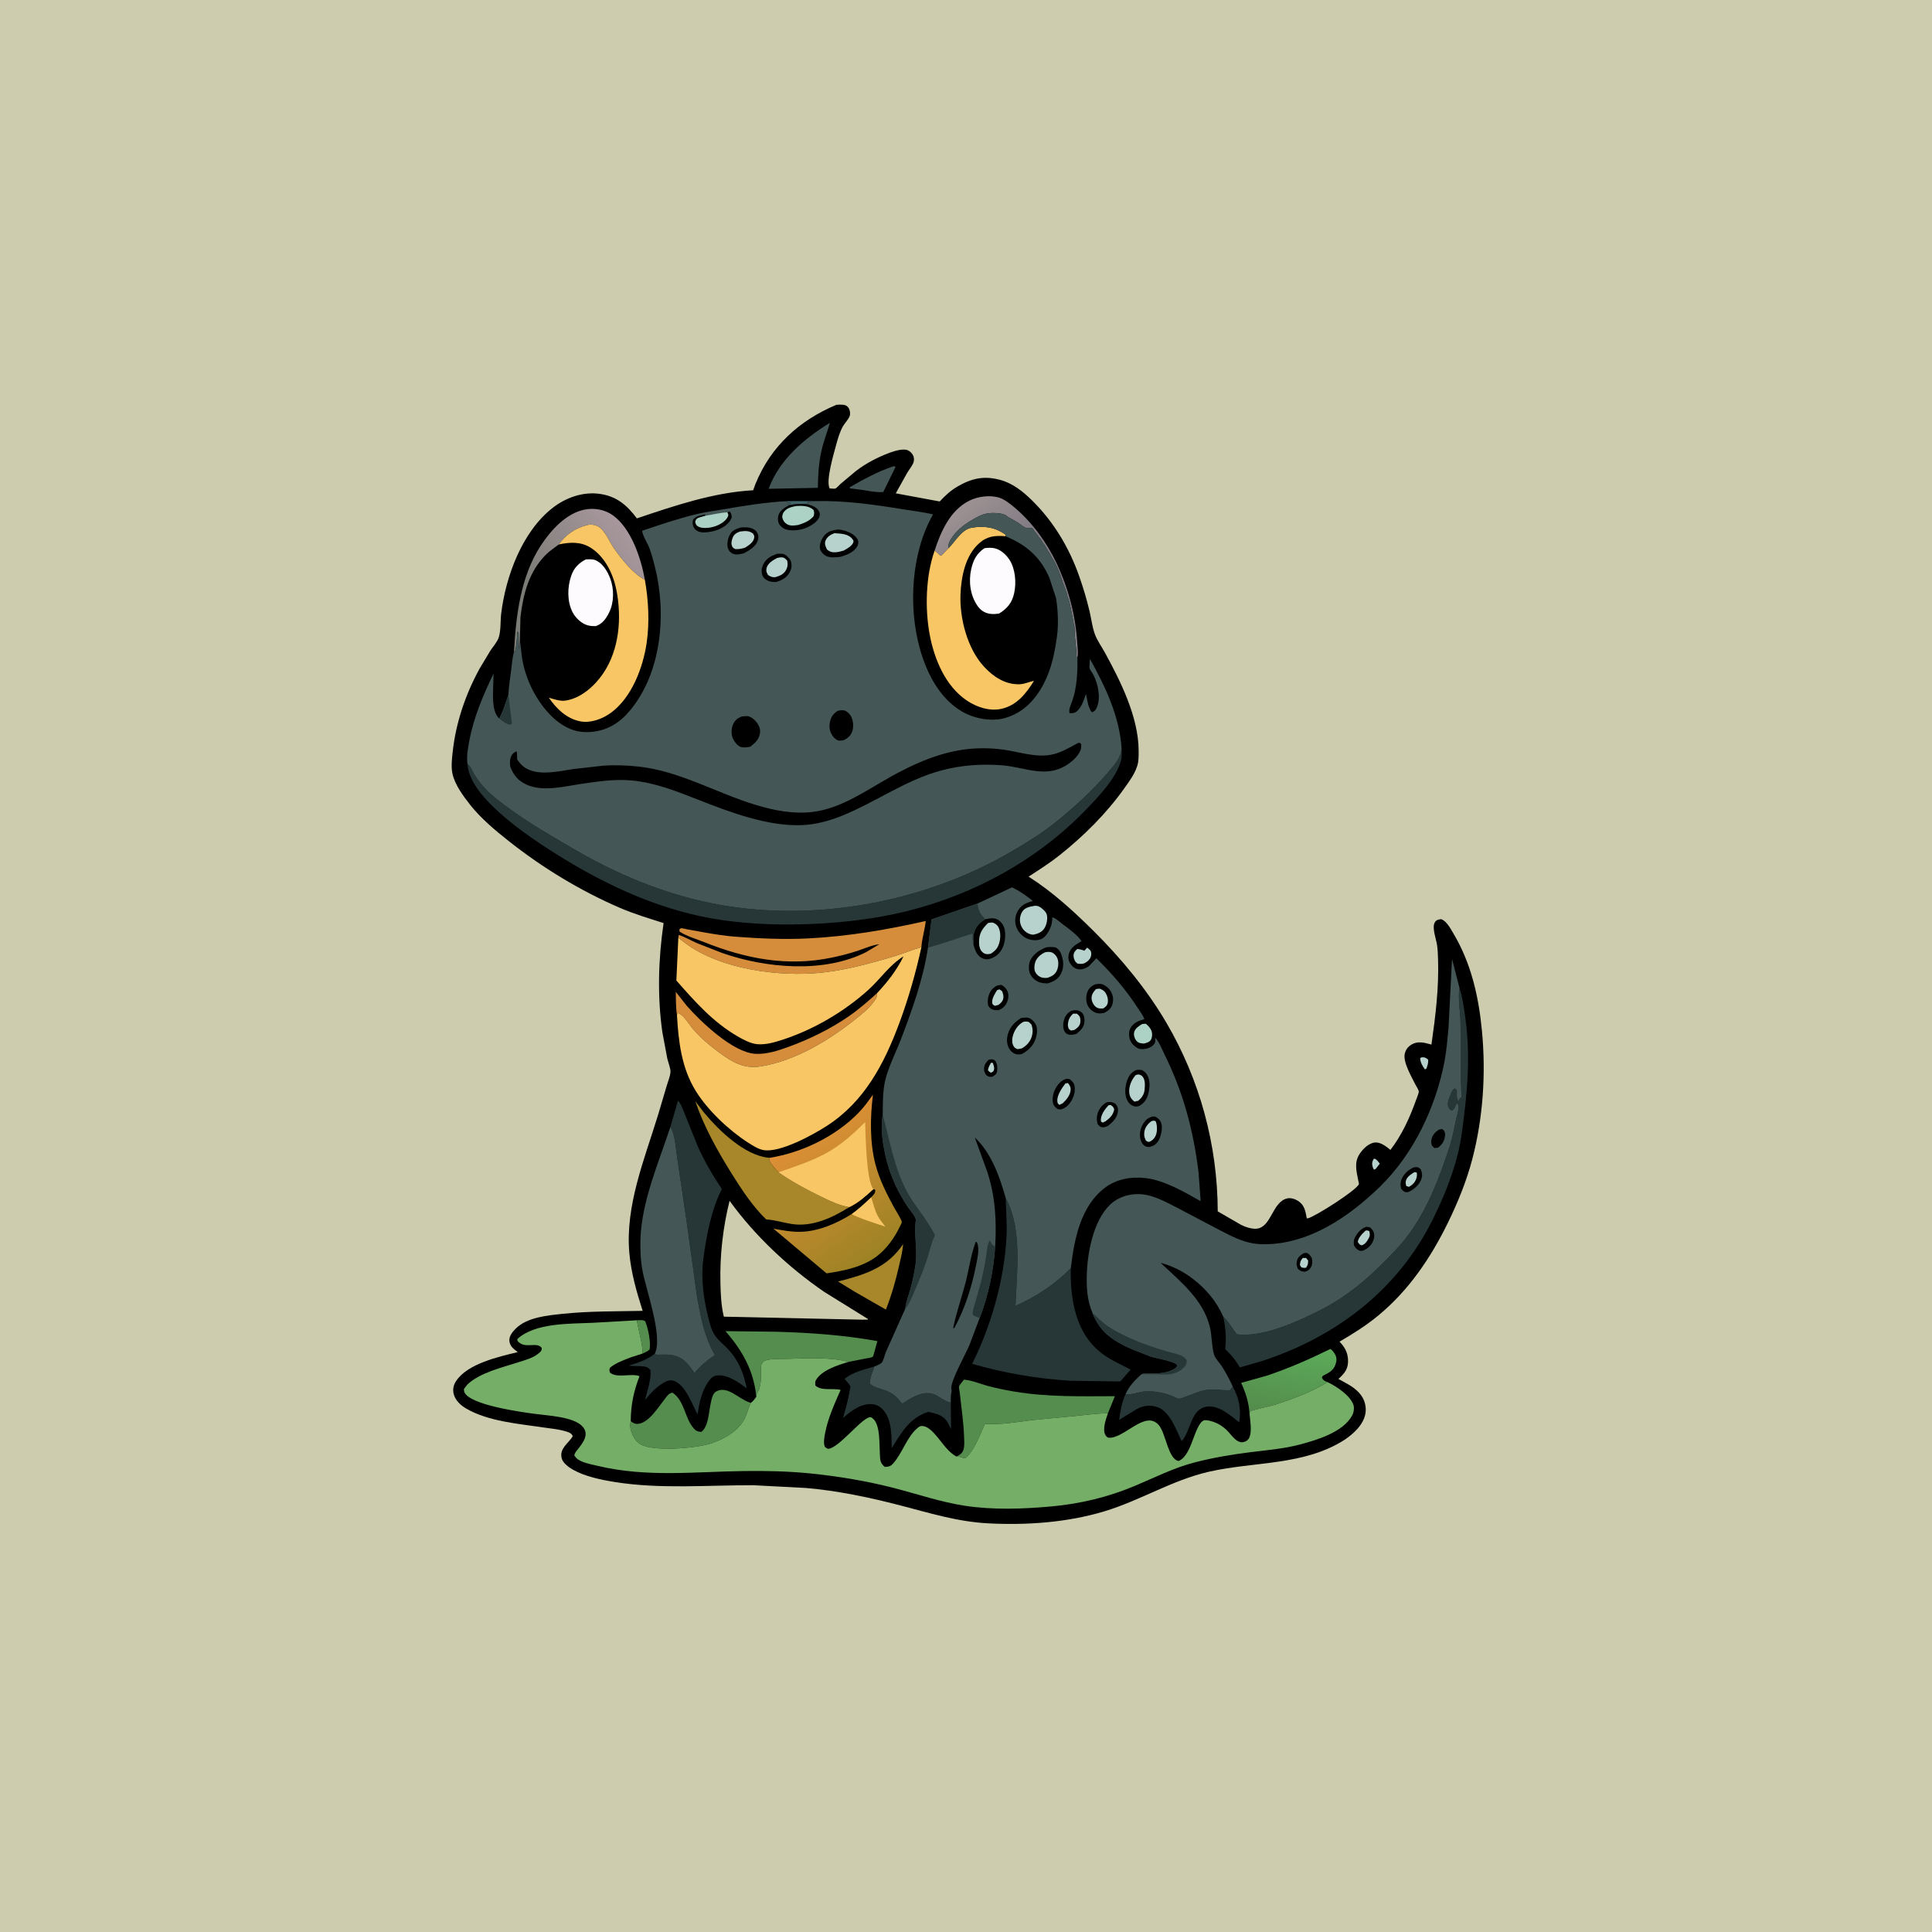 <svg version="1.1" xmlns="http://www.w3.org/2000/svg" style="display: block;" viewBox="0 0 2048 2048" width="1024" height="1024">
<defs>
	<linearGradient id="Gradient1" gradientUnits="userSpaceOnUse" x1="1055.12" y1="586.173" x2="1018.46" y2="538.179">
		<stop class="stop0" offset="0" stop-opacity="1" stop-color="rgb(130,124,132)"/>
		<stop class="stop1" offset="1" stop-opacity="1" stop-color="rgb(156,145,146)"/>
	</linearGradient>
	<linearGradient id="Gradient2" gradientUnits="userSpaceOnUse" x1="572.677" y1="630.85" x2="662.091" y2="562.34">
		<stop class="stop0" offset="0" stop-opacity="1" stop-color="rgb(124,124,119)"/>
		<stop class="stop1" offset="1" stop-opacity="1" stop-color="rgb(167,151,156)"/>
	</linearGradient>
	<linearGradient id="Gradient3" gradientUnits="userSpaceOnUse" x1="1356.67" y1="1499.74" x2="1373.32" y2="1423.94">
		<stop class="stop0" offset="0" stop-opacity="1" stop-color="rgb(84,141,77)"/>
		<stop class="stop1" offset="1" stop-opacity="1" stop-color="rgb(92,170,89)"/>
	</linearGradient>
	<linearGradient id="Gradient4" gradientUnits="userSpaceOnUse" x1="934.191" y1="1325.49" x2="853.164" y2="1205.02">
		<stop class="stop0" offset="0" stop-opacity="1" stop-color="rgb(157,131,36)"/>
		<stop class="stop1" offset="1" stop-opacity="1" stop-color="rgb(220,143,54)"/>
	</linearGradient>
</defs>
<path transform="translate(0,0)" fill="rgb(206,204,174)" d="M -0 -0 L 2048 0 L 2048 2048 L -0 2048 L -0 -0 z"/>
<path transform="translate(0,0)" fill="rgb(0,0,0)" d="M 886.626 429.121 C 889.082 428.842 891.614 428.849 894.074 429.116 C 896.593 429.39 898.318 430.458 899.688 432.624 C 900.997 434.694 901.502 438.286 900.797 440.662 C 899.713 444.315 895.814 448.084 893.825 451.446 C 890.268 457.456 888.087 465.1 886.29 471.817 C 883.892 480.784 875.087 510.01 879.5 517.733 C 881.003 517.77 884.184 518.283 885.5 517.88 C 886.685 517.518 890.048 513.811 891.118 512.866 L 907.271 499.306 C 912.718 495.14 918.616 491.386 924.68 488.181 C 932.47 484.063 954.474 473.381 962.69 477.473 C 965.108 478.677 967.375 481.056 968.288 483.621 C 968.887 485.305 968.969 487.083 968.687 488.84 C 968.098 492.512 963.748 497.782 961.792 501 L 949.566 522.951 L 996.14 531.576 C 1001.76 525.548 1007.58 520.048 1014.74 515.881 C 1030.07 506.954 1043.2 503.979 1060.75 508.845 C 1073.74 512.447 1084.66 521.235 1094.1 530.541 C 1116.97 553.105 1133.48 580.76 1144.07 611.041 C 1148.32 623.201 1152.06 635.463 1154.98 648.013 C 1156.79 655.801 1157.8 664.26 1160.43 671.795 C 1162.86 678.779 1167.74 685.359 1171.28 691.844 C 1187.94 722.31 1206.8 760.053 1207 795.526 C 1207.03 800.84 1207.21 806.546 1205.59 811.664 L 1205.13 813 C 1202.54 820.904 1196.88 828.494 1192.09 835.261 C 1173.02 862.215 1148.72 886.33 1122.9 906.814 C 1112.59 914.999 1101.38 922.09 1090.35 929.274 C 1115.55 945.239 1138.07 965.877 1159.2 986.842 C 1188.32 1015.75 1215.52 1048.53 1236.32 1083.97 C 1271.96 1144.69 1290.63 1213.75 1290.86 1284.1 L 1315.56 1298.37 C 1320.06 1300.72 1327.41 1303.11 1332.55 1302.41 C 1347.82 1300.32 1348.68 1274.37 1364.21 1270.42 C 1368.03 1269.45 1372.63 1270.88 1375.86 1272.93 C 1383.1 1277.54 1383.71 1283.81 1385.27 1291.49 L 1386.61 1291.42 C 1394.75 1289.26 1438.56 1261.31 1440.54 1255.12 C 1440.62 1254.86 1439.8 1251.38 1439.69 1250.81 C 1437.79 1240.93 1435.34 1231.97 1441.43 1222.94 C 1444.87 1217.83 1450.95 1211.7 1457.5 1211.1 C 1463 1210.59 1468.67 1214.67 1472.69 1217.96 L 1473.89 1218.96 C 1486.03 1203.22 1494.27 1185.01 1500.96 1166.44 C 1501.56 1164.78 1504.22 1158.27 1503.97 1156.84 C 1503.64 1154.99 1501.21 1151.36 1500.32 1149.54 C 1496.34 1141.4 1486.97 1125.74 1489.13 1116.9 C 1490.2 1112.53 1492.64 1109.4 1496.5 1107.15 C 1502.63 1103.56 1509.27 1105.03 1515.68 1106.84 L 1517.38 1107.33 C 1521.67 1077.28 1525.37 1047.46 1524.4 1017.01 C 1524.24 1012 1524.06 1006.93 1523.37 1001.97 C 1522.52 995.778 1517.77 983.51 1520.84 978 C 1522.52 974.989 1524.36 974.872 1527.5 974.325 C 1533.26 975.913 1537.78 984.631 1540.74 989.613 C 1559.55 1021.31 1567.45 1056.33 1570.92 1092.7 C 1575.24 1137.95 1572.19 1185.07 1560.58 1229.16 C 1554.44 1252.51 1545.04 1275.41 1534.4 1297.05 C 1516.22 1334 1493.2 1367.86 1461.3 1394.3 C 1448.27 1405.1 1434.5 1413.73 1419.94 1422.22 L 1421.34 1423.71 C 1426.78 1429.64 1429.43 1436.41 1428.94 1444.5 C 1428.5 1451.69 1424.99 1455.95 1419.97 1460.62 L 1418.77 1461.72 C 1427.65 1466.78 1436.46 1470.45 1442.77 1478.96 C 1446.87 1484.48 1448.67 1492.03 1447.34 1498.78 C 1445.02 1510.6 1435.07 1519.55 1425.6 1526.03 C 1382.48 1553.88 1329.38 1549.08 1281.14 1560.18 C 1242.36 1569.1 1208.56 1590.67 1170.64 1602.08 C 1131.42 1613.89 1088.7 1616.92 1047.91 1614.83 C 1014.5 1613.11 985.202 1603.76 953.237 1595.51 C 920.803 1587.14 887.88 1580.22 854.457 1577.33 L 798.767 1574.4 C 750.187 1574.26 700.131 1578.7 652 1571.04 C 637.199 1568.68 620.301 1565.25 607.139 1557.81 C 602.782 1555.35 596.474 1550.73 595.328 1545.5 C 593.047 1535.09 602.429 1530.26 607.138 1522.5 C 605.957 1518.96 602.312 1518.05 598.935 1517.07 C 591.475 1514.91 583.305 1514.25 575.625 1513.1 C 549.387 1509.18 517.853 1506.75 494.602 1493.37 C 488.44 1489.83 482.517 1484.55 480.866 1477.38 C 479.787 1472.69 480.71 1468.32 483.271 1464.3 C 495.2 1445.57 528.579 1438.26 548.811 1433.27 L 547.688 1432.38 L 545.463 1430.65 C 542.38 1428.12 540.171 1425.17 539.957 1421.05 C 539.702 1416.15 543.264 1411.85 546.508 1408.57 C 558.717 1396.21 580.604 1394.39 597 1392.67 C 624.962 1389.74 653.159 1390.17 681.24 1389.56 C 674.797 1369.4 668.936 1349.1 667.091 1327.92 C 662.742 1277.99 683.169 1228.81 697.586 1181.86 L 706.76 1150.94 C 708.05 1146.47 710.331 1141.14 710.731 1136.52 C 711.042 1132.92 708.197 1125.8 707.357 1122.08 L 702.167 1094.38 C 696.667 1056.17 697.87 1016.61 703.435 978.489 C 687.879 973.522 672.134 968.835 657.121 962.364 C 615.216 944.3 574.879 919.781 539.131 891.452 C 524.895 880.17 509.86 867.678 498.547 853.363 C 491.234 844.11 482.039 831.687 479.576 819.942 C 478.056 812.698 479.088 804.308 479.873 797 C 483.193 766.052 493.633 735.472 508.668 708.27 L 519.831 689.697 C 522.628 685.526 526.652 681.014 528.431 676.358 C 531.101 669.37 530.325 658.238 531.264 650.547 C 536.109 610.835 553.488 563.453 586.054 538.192 C 599.902 527.451 618.047 521.034 635.625 523.502 C 653.687 526.037 664.597 535.458 675.121 549.502 C 714.858 536.133 756.193 522.046 798.366 519.689 L 800.826 513 C 816.999 473.155 847.381 445.507 886.626 429.121 z"/>
<path transform="translate(0,0)" fill="rgb(183,210,205)" d="M 1456.07 1228.5 L 1457.82 1228.38 C 1459.88 1229.99 1461.11 1231.41 1462.62 1233.5 L 1459.5 1237.55 C 1458.3 1239 1458.4 1239.33 1456.5 1239.85 C 1455.9 1238.93 1455.66 1238.68 1455.27 1237.5 C 1454.03 1233.72 1454.4 1231.94 1456.07 1228.5 z"/>
<path transform="translate(0,0)" fill="rgb(67,101,106)" d="M 834.854 531.208 L 864.238 531.156 L 855.49 532.5 L 856.993 533.231 L 855.312 534.378 C 848.7 533.963 843.164 534.192 836.67 535.527 L 834.598 534.489 C 836.327 534.24 837.226 534.164 838.75 533.25 C 837.137 533.129 835.718 532.875 834.153 532.468 L 834.854 531.208 z"/>
<path transform="translate(0,0)" fill="rgb(183,210,205)" d="M 1505.53 1121.5 C 1506.17 1121.19 1506.76 1120.85 1507.51 1120.79 C 1510.55 1120.56 1511.5 1121.45 1513.79 1123.15 C 1514.47 1126.23 1513.06 1129.53 1512.25 1132.5 L 1510.55 1133.69 C 1508.02 1130.34 1505.3 1125.8 1505.53 1121.5 z"/>
<path transform="translate(0,0)" fill="rgb(183,210,205)" d="M 1152.45 1004.5 C 1154.87 1006.52 1156.83 1007.47 1156.79 1011 C 1156.76 1015.01 1154.78 1017.68 1151.5 1019.93 C 1148.35 1022.09 1146.06 1021.94 1142.46 1021.5 C 1141.67 1020.96 1140.9 1020.51 1140.27 1019.75 C 1138.84 1018.02 1137.79 1014.77 1138.03 1012.5 C 1138.36 1009.23 1139.68 1008.05 1142 1005.93 C 1144 1006.18 1145.81 1006.51 1147.72 1007.16 L 1149.5 1007.77 L 1152.45 1004.5 z"/>
<path transform="translate(0,0)" fill="rgb(84,141,77)" d="M 675.088 1399.54 C 678.384 1399.47 681.038 1398.85 683.937 1400.5 C 687.009 1407.97 690.161 1422.77 688.5 1430.72 C 686.14 1432.57 683.998 1433.66 681.233 1434.8 C 680.954 1422.41 676.99 1411.57 675.088 1399.54 z"/>
<path transform="translate(0,0)" fill="rgb(171,210,196)" d="M 1210.78 1085.5 L 1214.5 1085.16 C 1217.36 1087.37 1219.73 1089.96 1220.86 1093.5 C 1221.65 1095.97 1221.39 1099.77 1220.12 1102 C 1218.47 1104.89 1215.45 1105.44 1212.5 1106.22 C 1209.38 1105.9 1206.93 1105.94 1204.69 1103.31 C 1202.76 1101.04 1201.51 1097.18 1202.25 1094.23 C 1203.32 1089.98 1207.31 1087.61 1210.78 1085.5 z"/>
<path transform="translate(0,0)" fill="rgb(68,86,86)" d="M 946.327 494.5 C 948.573 494.137 947.597 493.887 949.306 495 L 936.309 521.531 C 928.39 522.438 916.959 519.376 908.75 518.7 L 901.005 517.684 L 900.754 516.5 C 915.505 508.026 930.187 500.033 946.327 494.5 z"/>
<path transform="translate(0,0)" fill="rgb(183,210,205)" d="M 1097.04 960.143 C 1098.54 960.168 1099.86 960.25 1101.24 960.907 C 1104.18 962.299 1108.7 966.2 1109.59 969.329 C 1110.82 973.663 1109.58 980.119 1107.16 983.909 C 1104.37 988.291 1100.33 989.678 1095.5 990.821 C 1093.39 990.761 1091.35 990.183 1089.5 989.174 C 1085.56 987.029 1082.95 983.643 1081.72 979.355 C 1080.51 975.141 1081.36 969.826 1083.8 966.147 C 1086.76 961.687 1092.19 961.082 1097.04 960.143 z"/>
<path transform="translate(0,0)" fill="rgb(167,135,42)" d="M 957.325 1318.84 C 956.788 1326.52 954.744 1334.33 953.042 1341.84 C 949.531 1357.34 944.934 1373.43 939.077 1388.23 L 906.401 1369.48 L 888.377 1358.45 C 916.634 1351.26 940.374 1344.04 957.325 1318.84 z"/>
<path transform="translate(0,0)" fill="url(#Gradient1)" d="M 990.699 583.796 C 997.373 563.314 1007.15 541.002 1027.46 530.762 C 1036.45 526.231 1049.51 524.484 1059.26 527.571 C 1064.97 529.378 1070.63 533.966 1075.19 537.768 C 1093.88 553.343 1109.66 575.023 1120 597 C 1132.59 623.771 1140.25 652.684 1142.01 682.238 C 1142.26 686.463 1143.12 692.545 1142.11 696.635 L 1141.16 696.167 C 1141.15 686.523 1139.12 677.261 1139.07 667.899 L 1139 664.5 C 1137.88 659.369 1138.61 665.569 1138.15 661.129 L 1137.76 658.208 L 1135.5 647 C 1134.71 642.864 1133.6 637.417 1132.11 633.547 C 1131.37 631.625 1131.59 632.522 1131.23 630.734 C 1130.88 628.956 1131.16 629.956 1130.53 628.062 L 1130 626.5 C 1128.86 622.718 1127.06 619.262 1126 615.5 C 1123.88 607.968 1119.45 597.649 1115.08 591.097 C 1114.19 589.767 1113.82 588.282 1113 587 C 1110.2 582.632 1113.02 588.028 1111.04 584.116 C 1110.16 582.363 1110.61 583.086 1109.67 581.655 L 1109 580.656 L 1107.5 578 C 1106.58 576.765 1105.68 576.052 1105 574.656 C 1104.19 572.995 1104.06 572.529 1102.68 571.078 C 1101.03 569.332 1100.38 567.864 1099 566 L 1096.75 563.495 C 1095.59 561.694 1095.68 561.064 1093.75 559.495 C 1092.15 559.722 1089.96 560.211 1088.34 559.819 C 1084.99 559.005 1081.92 555.887 1079.06 554.047 L 1067.9 547.628 C 1065.58 544.889 1060.1 544.168 1056.5 543.927 C 1051.41 543.588 1046.42 543.843 1041.63 545.587 C 1038.74 546.638 1036.69 547.56 1034.01 549.126 L 1028 552.598 C 1020.62 557.269 1013.97 562.624 1009.06 570.037 L 1008.42 570.911 C 1005.98 574.496 1005.22 577.164 1005.1 581.472 L 998 588.94 C 995.769 588.723 996.839 589.158 995.025 587.355 C 993.661 586 992.286 584.89 990.699 583.796 z"/>
<path transform="translate(0,0)" fill="rgb(68,86,86)" d="M 879.792 448.168 C 876.853 458.141 873.094 467.65 870.78 477.848 C 867.882 490.62 867.121 504.076 866.969 517.124 L 814.781 518.158 C 826.205 487.051 852.593 464.949 879.792 448.168 z"/>
<path transform="translate(0,0)" fill="rgb(254,251,254)" d="M 621.062 592.993 C 624.384 592.865 628.066 592.535 631.2 593.827 C 638.943 597.019 643.942 605.57 646.792 613.047 C 651.071 624.273 651.041 638.445 645.718 649.246 C 642.543 655.691 638.531 661.46 631.5 663.713 C 628.825 663.776 626.114 663.63 623.5 662.989 C 616.458 661.262 610.004 654.999 606.812 648.684 C 601.051 637.281 601.404 622.224 605.505 610.37 C 608.361 602.114 613.345 596.872 621.062 592.993 z"/>
<path transform="translate(0,0)" fill="rgb(254,251,254)" d="M 1043.7 581.07 C 1046.92 580.64 1050.45 580.433 1053.66 581.032 C 1060.4 582.292 1066.37 587.708 1070.01 593.258 C 1076.36 602.932 1077.53 617.862 1075.01 629 C 1072.76 638.972 1067.75 645 1059.22 650.319 C 1055.81 650.853 1052.67 651.189 1049.23 650.633 C 1043.47 649.704 1039.3 646.783 1036.02 641.983 C 1028.43 630.885 1026.62 616.321 1029.51 603.367 C 1031.65 593.755 1035.36 586.448 1043.7 581.07 z"/>
<path transform="translate(0,0)" fill="rgb(213,141,59)" d="M 717.586 1075.75 C 716.318 1067.83 716.581 1059.44 716.361 1051.42 L 728.004 1066.19 C 743.102 1083.33 777.274 1116.1 801.172 1117.12 C 812.758 1117.61 824.244 1113.91 835 1110.03 C 857.628 1101.86 880.464 1090.74 900.235 1076.99 C 910.651 1069.75 920.318 1061.26 929.737 1052.78 C 929.769 1056.15 929.273 1057.52 927.341 1060.32 L 926.766 1061.18 C 921.257 1069.11 912.463 1075.91 904.913 1081.87 C 876.928 1103.96 841.978 1124.67 806.236 1130.45 C 788.064 1133.39 775.523 1125.38 761.352 1114.94 C 751.748 1107.86 742.824 1100.21 734.932 1091.23 C 730.524 1086.21 724.931 1075.73 718.54 1073.79 L 717.586 1075.75 z"/>
<path transform="translate(0,0)" fill="rgb(39,55,55)" d="M 1306.81 1469.93 C 1313.4 1481.46 1315.88 1494.71 1313.57 1507.73 C 1304.12 1500.3 1291.92 1489.17 1279.02 1491.11 C 1274.18 1491.84 1270 1494.82 1267.2 1498.78 C 1261.23 1507.24 1259.49 1520.25 1252.61 1527.62 C 1246.82 1515.92 1240.1 1495.84 1226.65 1491.48 C 1219.29 1489.1 1212.01 1489.89 1205.22 1493.57 L 1186.36 1505.06 C 1187.61 1495.89 1189.24 1486.26 1193.15 1477.8 C 1196.32 1479.47 1208.19 1475.38 1212.53 1475.06 C 1222.68 1474.31 1231.95 1475.88 1241.49 1479.42 C 1243.88 1480.3 1246.97 1482.16 1249.39 1482.61 C 1250.98 1482.9 1254.71 1481.31 1256.25 1480.8 C 1263.44 1478.37 1270.52 1474.74 1278.06 1473.51 C 1285.89 1472.23 1295.46 1473.84 1303.5 1473.86 L 1306.81 1469.93 z"/>
<path transform="translate(0,0)" fill="url(#Gradient2)" d="M 544.85 690.824 C 546.877 652.889 551.905 610.995 573.153 578.5 C 583.808 562.206 600.184 543.838 620.18 540.101 C 630.189 538.231 640.974 540.158 649.349 546.023 C 669.065 559.834 679.627 592.032 683.599 614.669 C 671.435 608.536 657.913 591.811 650.279 580.393 C 645.838 573.751 641.206 562.073 633.931 558.037 C 630.697 556.242 626.172 555.669 622.606 556.577 C 609.865 559.818 600.169 566.393 592.325 577.157 C 587.709 580.769 582.771 583.808 578.623 587.995 C 560.584 606.206 554.691 629.531 551.7 654.141 L 551.072 679.478 C 550.957 682.071 551.197 685.599 550.326 687.993 L 549.859 681.251 L 549.75 670.495 L 548.324 669.641 C 548.139 676.085 547.74 685.223 545.595 691.287 L 544.85 690.824 z"/>
<path transform="translate(0,0)" fill="url(#Gradient3)" d="M 1324.59 1498.66 L 1324.53 1498.59 C 1323.9 1486.88 1320.53 1476.45 1315.67 1465.9 L 1343.1 1458.2 C 1366.13 1450.48 1388.47 1440.66 1410.26 1429.96 C 1412.4 1431.25 1414.1 1433.67 1415.29 1435.84 C 1417.25 1439.39 1416.96 1442.54 1415.73 1446.25 C 1413.66 1452.52 1409.19 1454.91 1403.66 1457.7 C 1401.58 1458.75 1402.05 1458.53 1401.27 1460.5 C 1402.55 1462.47 1403.24 1463.54 1405.49 1464.45 L 1407.2 1465.1 C 1391.06 1475.27 1370.85 1482.65 1352.78 1488.7 C 1349.33 1489.85 1326.4 1495.07 1325.5 1495.88 C 1324.77 1496.53 1324.89 1497.73 1324.59 1498.66 z"/>
<path transform="translate(0,0)" fill="rgb(39,55,55)" d="M 926.871 1448.56 C 925.212 1453.69 921.269 1461.98 922.5 1467.09 C 927.128 1470.93 932.797 1471.8 938.327 1473.84 C 945.581 1476.53 949.6 1479.73 954.372 1485.67 C 955.661 1487.28 955.039 1486.66 956.633 1487.85 C 965.503 1482.02 977.078 1474.57 988.153 1477.39 C 994.461 1478.99 1002.12 1486.47 1007.89 1486.68 L 1008.1 1514.93 L 1004.5 1507.73 C 999.723 1499.81 992.411 1498.51 984.104 1496.61 C 964.228 1502.82 955.722 1518.4 945.275 1535.05 C 945.068 1522.75 945.445 1507.53 938.119 1497 C 935.206 1492.81 930.548 1488.99 925.277 1488.5 C 912.659 1487.32 902.482 1495.45 893.616 1503.13 C 896.877 1491.88 899.759 1481.28 901.561 1469.67 C 899.76 1466.69 897.589 1464.25 895.277 1461.66 C 903.888 1454.48 916.393 1451.7 926.871 1448.56 z"/>
<path transform="translate(0,0)" fill="rgb(84,141,77)" d="M 801.739 1480.6 C 798.959 1452.85 787.02 1431.79 769.028 1411.06 L 822.467 1411.69 C 858.923 1412.73 894.095 1415.16 930.061 1421.63 L 925.599 1437.74 C 923.792 1439.52 920.567 1439.52 918.086 1439.99 L 899.462 1443.67 C 879.497 1438.31 855.547 1439.81 835.044 1440.41 C 827.195 1440.64 817.615 1439.97 810.147 1442.5 C 806.343 1446.08 806.849 1447.02 806.705 1452.18 C 806.521 1458.73 806.991 1464.63 805.125 1471 L 804.665 1472.72 C 804.126 1474.42 804.295 1473.76 803.269 1475.21 C 801.988 1477.02 802.003 1478.44 801.739 1480.6 z"/>
<path transform="translate(0,0)" fill="rgb(84,141,77)" d="M 668.592 1506.51 C 671.22 1508.55 673.449 1509.73 676.847 1509.3 C 688.069 1507.89 698.225 1491.12 704.832 1482.8 C 707.257 1479.74 708.975 1476.74 712.941 1476.28 C 725.965 1485.11 725.684 1503.45 735.647 1514.46 C 738.012 1517.07 740.092 1517.67 743.5 1517.86 C 750.946 1512.21 751.271 1497.57 753.15 1488.82 C 754.076 1484.51 755.061 1477.33 759.134 1475.04 C 771.322 1468.17 783.719 1483.62 794.971 1486.79 L 795.975 1487.04 L 795.587 1487.78 C 793.084 1492.73 792.091 1498.14 789.709 1503.09 C 783.167 1516.67 767.884 1525.35 754.154 1529.97 C 738.699 1535.16 693.26 1539.06 679.216 1531.17 C 673.845 1528.15 669.997 1521.43 668.596 1515.59 C 667.932 1512.83 667.808 1509.26 668.592 1506.51 z"/>
<path transform="translate(0,0)" fill="rgb(84,141,77)" d="M 1013.74 1543.93 C 1016.83 1542.78 1019.85 1540.67 1021.08 1537.47 C 1022.63 1533.4 1022.12 1527.78 1021.98 1523.5 C 1021.51 1507.97 1019.12 1492.71 1017.51 1477.28 C 1017.34 1475.72 1016.31 1470.62 1016.7 1469.5 C 1017.33 1467.68 1020.64 1464.16 1021.88 1462.48 C 1030.03 1463.09 1039.1 1466.97 1047.08 1469.13 C 1056.35 1471.63 1066 1473.57 1075.46 1475.16 C 1110.64 1481.06 1146.32 1480.1 1181.84 1480.01 L 1174.44 1498.13 C 1162.53 1498.24 1151.04 1499.94 1139.21 1501.07 L 1094.66 1505.32 C 1078.29 1507.37 1060.41 1510.47 1043.95 1509.43 C 1039.21 1519.85 1032.36 1539.12 1023 1545.72 C 1019.06 1545.5 1017.38 1543.52 1013.74 1543.93 z"/>
<path transform="translate(0,0)" fill="rgb(167,135,42)" d="M 900.452 1279.5 C 882.351 1290.85 861.229 1300.8 839.397 1297.51 C 830.648 1296.19 822.115 1293.35 813.276 1292.74 L 812.25 1292.69 C 798.015 1279.02 786.074 1260.84 775.69 1244.21 C 760.409 1219.73 746.386 1194.65 737.003 1167.3 L 746.422 1179.52 C 761.904 1198.27 789.38 1224.83 814.634 1227.22 L 815.927 1227.33 C 815.379 1229.6 814.908 1229.44 816.22 1231.59 C 818.592 1235.49 822.104 1239.44 825.292 1242.69 C 839.957 1252.73 855.15 1261.02 871.166 1268.71 C 880.663 1273.27 889.921 1277.91 900.452 1279.5 z"/>
<path transform="translate(0,0)" fill="rgb(213,141,59)" d="M 719.071 993.851 L 719.548 991.041 C 726.054 993.259 732.395 996.906 738.7 999.716 L 765.562 1010.21 C 811.801 1026.35 873.162 1031.95 918.139 1009.29 L 932.113 1000.91 C 923.723 1002.03 917.188 1005.21 909.293 1007.82 C 900.314 1010.79 891.19 1013.15 881.938 1015.07 C 834.634 1024.92 790.766 1016.42 746.393 998.673 C 738.085 995.351 727.758 992.415 720.363 987.5 L 720.219 985.075 C 720.812 984.712 721.318 984.125 722 983.987 C 723.062 983.771 726.407 984.766 727.562 984.97 L 746.279 988.354 C 757.637 990.374 769.302 992.189 780.808 993.038 C 805.779 994.879 831.33 996.01 856.354 994.775 C 898.713 992.684 940.034 985.622 981.327 976.274 C 980.4 985.611 977.303 994.567 976.739 1004.01 C 967.177 1006.69 958.063 1010.66 948.559 1013.5 C 920.136 1021.98 891.669 1029.89 861.95 1031.8 C 816.306 1034.74 754.236 1025.17 719.071 993.851 z"/>
<path transform="translate(0,0)" fill="rgb(249,198,102)" d="M 592.325 577.157 C 600.169 566.393 609.865 559.818 622.606 556.577 C 626.172 555.669 630.697 556.242 633.931 558.037 C 641.206 562.073 645.838 573.751 650.279 580.393 C 657.913 591.811 671.435 608.536 683.599 614.669 C 687.43 636.265 688.669 659.676 685.492 681.426 C 681.67 707.602 669.718 739.414 647.576 755.593 C 638.731 762.056 626.428 766.721 615.344 764.687 C 600.829 762.025 589.772 751.23 581.789 739.563 C 586.907 741.138 593.927 743.483 599.312 742.686 C 615.851 740.24 630.341 727.179 639.394 713.84 C 656.49 688.65 659.177 655.083 653.496 625.863 C 650.131 608.559 641.428 590.223 625.966 580.5 C 615.585 573.972 603.757 574.67 592.325 577.157 z"/>
<path transform="translate(0,0)" fill="rgb(249,198,102)" d="M 1005.1 581.472 C 1012.67 574.128 1019.19 561.18 1030.15 559.375 C 1043.49 557.18 1055.1 558.875 1066.19 566.966 L 1065.75 568.381 C 1054.81 567.586 1046.6 568.211 1037.98 575.863 C 1023.32 588.882 1018.98 610.979 1018.18 629.71 C 1017.08 655.621 1025.53 688.16 1043.67 707.325 C 1053.28 717.473 1065.1 725.317 1079.57 725.377 C 1085.87 725.403 1090.21 722.837 1096.06 721.783 C 1087.7 735.135 1077.88 747.743 1061.61 751.383 C 1049.15 754.17 1035.67 749.73 1025.32 742.876 C 1002.33 727.659 990.522 699.118 985.575 673.027 C 980.326 645.343 981.298 610.444 990.699 583.796 C 992.286 584.89 993.661 586 995.025 587.355 C 996.839 589.158 995.769 588.723 998 588.94 L 1005.1 581.472 z"/>
<path transform="translate(0,0)" fill="rgb(39,55,55)" d="M 710.584 1194.73 L 718.735 1166.74 C 721.801 1169.77 724.138 1176.78 725.87 1180.81 L 739.684 1215.23 C 746.603 1230.79 755.731 1246.32 765.189 1260.47 L 764.671 1261.47 C 753.848 1283.13 748.562 1310.98 745.506 1334.96 C 742.89 1355.49 745.842 1377.17 750.933 1397.08 C 752.707 1404.02 754.479 1411.57 759.04 1417.29 C 762.625 1421.78 767.337 1425.53 771.299 1429.71 C 783.041 1442.1 788.241 1455.29 791.562 1471.78 C 783.111 1465.28 770.791 1456.5 759.604 1458.1 C 755.284 1458.72 752.879 1461.75 750.542 1465.17 C 743.616 1475.31 741.24 1487.46 739.415 1499.37 C 733.792 1488.52 726.575 1468.01 714.36 1463.73 C 710.53 1462.38 706.866 1463.76 703.521 1465.7 C 695.437 1470.38 689.602 1476.95 683.721 1484.07 C 686.228 1474.21 690.351 1462.72 689.613 1452.5 C 687.547 1450.05 685.796 1448.83 682.5 1448.45 C 677.209 1447.83 671.74 1448.46 666.502 1447.54 L 667.653 1447.21 C 676.888 1444.49 686.426 1441.08 694.029 1435.07 C 695.597 1435.9 695.22 1435.97 696.622 1436 C 701.734 1436.1 707.019 1435.54 712.09 1436.39 C 724.21 1438.42 729.687 1446.1 736.184 1455.46 C 742.813 1447.63 749.279 1442.11 757.787 1436.41 C 746.748 1416.99 743.118 1397.73 739.125 1376.13 L 727.44 1291.97 L 717.814 1226.84 C 716.346 1217.74 715.666 1202.11 710.584 1194.73 z"/>
<path transform="translate(0,0)" fill="rgb(39,55,55)" d="M 1547.15 1047.39 C 1550.45 1057.43 1551.83 1068.37 1553.28 1078.82 C 1558.09 1113.36 1556.42 1145.63 1552.28 1180 C 1550.48 1194.89 1548.86 1209.69 1545.1 1224.26 C 1538.91 1248.34 1529.27 1271.84 1518.11 1294.01 C 1480.88 1368.03 1416.09 1417 1338.55 1442.5 L 1314.27 1449.54 C 1310.62 1443.44 1307.38 1438.65 1302.29 1433.7 L 1298.78 1430.12 C 1300.16 1417.79 1299.26 1407.75 1296.65 1395.69 C 1302.31 1400.76 1306.37 1408.62 1311.4 1414.55 C 1339.21 1417.79 1375.88 1400.77 1400.27 1388.42 C 1422.44 1377.19 1442.64 1361.64 1460.42 1344.34 C 1472.07 1333.01 1483.81 1321.39 1493.47 1308.27 C 1513.91 1280.48 1526.98 1245.59 1537.4 1212.97 C 1540.07 1204.62 1541.39 1196.03 1543.25 1187.5 C 1544.42 1182.14 1547.65 1174.39 1545.09 1169.38 C 1543.43 1170.46 1542.99 1171.74 1542.32 1173.58 C 1541.6 1175.56 1540.58 1176.02 1539 1177.38 C 1537.76 1176.53 1536.6 1175.9 1535.9 1174.51 L 1535.51 1173.5 L 1535.05 1172.59 C 1534.29 1170.58 1535.13 1166.53 1536.02 1164.54 L 1536.5 1163.51 C 1538.08 1159.48 1538.45 1156.44 1542 1153.75 L 1544.31 1155.5 L 1544.3 1161.96 C 1544.37 1164.63 1544.62 1165.6 1546.5 1167.4 C 1547.11 1165.29 1546.83 1164.47 1548.75 1163.25 L 1549.25 1166.88 C 1549.55 1164.87 1549.59 1165.45 1549.48 1163.74 C 1547.69 1137.18 1548.69 1110.69 1548.21 1084.1 C 1548 1072.63 1545.5 1059.89 1546.97 1048.63 L 1547.15 1047.39 z"/>
<path transform="translate(0,0)" fill="rgb(206,204,174)" d="M 773.375 1272.89 C 800.199 1310.07 835.854 1343.42 873.576 1369.37 L 920 1398.15 L 920 1398.84 L 913.954 1398.92 L 767.31 1395.73 C 764.465 1384.27 763.955 1371.84 763.677 1360.06 C 762.986 1330.79 766.307 1301.29 773.375 1272.89 z"/>
<path transform="translate(0,0)" fill="rgb(68,86,86)" d="M 710.584 1194.73 C 715.666 1202.11 716.346 1217.74 717.814 1226.84 L 727.44 1291.97 L 739.125 1376.13 C 743.118 1397.73 746.748 1416.99 757.787 1436.41 C 749.279 1442.11 742.813 1447.63 736.184 1455.46 C 729.687 1446.1 724.21 1438.42 712.09 1436.39 C 707.019 1435.54 701.734 1436.1 696.622 1436 C 695.22 1435.97 695.597 1435.9 694.029 1435.07 C 703.113 1417.64 685.069 1367.85 681.265 1348 C 679.012 1336.25 678.501 1324.66 678.944 1312.72 C 680.42 1272.98 698.217 1232.3 710.584 1194.73 z"/>
<path transform="translate(0,0)" fill="rgb(39,55,55)" d="M 1188.96 793.837 C 1189.02 797.749 1189.37 802.294 1188.34 806.091 C 1183.03 825.619 1163.72 845.335 1149.97 859.5 C 1099.48 911.515 1033.23 947.688 963.103 965.405 C 924.209 975.23 881.274 979.541 841.169 979.971 C 808.2 980.325 773.246 977.976 741.024 970.906 C 687.097 959.074 636.604 934.861 590.073 905.592 C 566.342 890.665 542.407 874.33 522.265 854.729 C 510.654 843.429 496.537 826.682 495.573 809.857 C 499.2 812.598 499.746 815.728 501.968 819.486 C 504.622 823.975 507.782 828.284 511.096 832.308 C 518.036 840.733 526.463 847.131 535.116 853.639 C 548.657 863.823 562.886 873.149 577.428 881.831 C 598.705 894.534 620.276 907.513 642.5 918.49 C 689.887 941.895 739.17 957.731 791.819 963.207 C 886.845 973.089 987.354 951.549 1070 903.874 C 1087.27 893.909 1104.83 883.147 1120.31 870.544 C 1139.58 854.852 1158.3 837.903 1174.39 818.925 C 1180.68 811.503 1187.91 803.882 1188.96 793.837 z"/>
<path transform="translate(0,0)" fill="rgb(39,55,55)" d="M 1066.07 1269.97 L 1066.59 1270.94 C 1083.79 1303.77 1077.82 1348.54 1076.44 1384.26 C 1099.04 1374.19 1117.57 1361.98 1135.07 1344.33 C 1134.74 1360.87 1135.81 1377.12 1140.59 1393.06 C 1146.39 1412.42 1156.4 1427.49 1173.55 1438.54 C 1181.5 1443.65 1190.21 1447.36 1198.48 1451.88 L 1187.57 1464.37 L 1135.38 1463.68 C 1099.68 1461.56 1064.86 1455.63 1030.52 1445.73 C 1050.76 1405.24 1064.73 1356.04 1066.95 1310.75 C 1067.62 1297.1 1066.46 1283.59 1066.07 1269.97 z"/>
<path transform="translate(0,0)" fill="url(#Gradient4)" d="M 815.927 1227.33 C 850.491 1221.75 885.787 1204.64 910.285 1179.4 C 915.884 1173.63 920.616 1166.97 925.367 1160.49 C 922.403 1184.08 921.912 1211.06 928 1234.25 C 932.284 1250.57 939.925 1265.58 947.964 1280.31 C 949.497 1283.12 956.075 1293.2 955.924 1295.61 C 955.862 1296.6 954.111 1299.66 953.619 1300.71 C 948.282 1312.01 939.937 1323.61 929.992 1331.29 C 914.605 1343.18 894.955 1346.95 876.217 1349.83 L 819.902 1302.45 C 829.334 1304.15 838.82 1305.99 848.444 1305.78 C 867.682 1305.37 886.957 1296.93 903.043 1286.8 C 910.48 1281.65 916.997 1275.38 923.568 1269.19 C 926.104 1266.15 928.037 1265.24 927.75 1261.15 L 925.79 1260.57 C 917.986 1267.59 910.058 1275.01 900.452 1279.5 C 889.921 1277.91 880.663 1273.27 871.166 1268.71 C 855.15 1261.02 839.957 1252.73 825.292 1242.69 C 822.104 1239.44 818.592 1235.49 816.22 1231.59 C 814.908 1229.44 815.379 1229.6 815.927 1227.33 z"/>
<path transform="translate(0,0)" fill="rgb(249,198,102)" d="M 923.568 1269.19 C 925.546 1275.88 927.419 1283.28 930.72 1289.45 C 932.807 1293.36 935.932 1296.69 938.505 1300.29 C 933.274 1298.59 905.447 1289.7 903.043 1286.8 C 910.48 1281.65 916.997 1275.38 923.568 1269.19 z"/>
<path transform="translate(0,0)" fill="rgb(249,198,102)" d="M 825.292 1242.69 C 843.058 1236.46 860.678 1230.93 877.18 1221.61 C 892.336 1213.06 904.888 1201.69 917.083 1189.44 C 917.578 1203.52 918.246 1251.33 925.79 1260.57 C 917.986 1267.59 910.058 1275.01 900.452 1279.5 C 889.921 1277.91 880.663 1273.27 871.166 1268.71 C 855.15 1261.02 839.957 1252.73 825.292 1242.69 z"/>
<path transform="translate(0,0)" fill="rgb(249,198,102)" d="M 719.071 993.851 C 754.236 1025.17 816.306 1034.74 861.95 1031.8 C 891.669 1029.89 920.136 1021.98 948.559 1013.5 C 958.063 1010.66 967.177 1006.69 976.739 1004.01 C 970.778 1031.21 963.082 1058.22 953.39 1084.31 C 937.327 1127.57 916.478 1167.64 876.531 1193.47 C 862.321 1202.67 826.269 1222.62 808.858 1219.05 C 803.454 1217.94 797.571 1214.16 792.944 1211.19 C 772.648 1198.15 749.999 1176.76 737.383 1156.23 C 722.337 1131.74 719.201 1103.9 717.586 1075.75 L 718.54 1073.79 C 724.931 1075.73 730.524 1086.21 734.932 1091.23 C 742.824 1100.21 751.748 1107.86 761.352 1114.94 C 775.523 1125.38 788.064 1133.39 806.236 1130.45 C 841.978 1124.67 876.928 1103.96 904.913 1081.87 C 912.463 1075.91 921.257 1069.11 926.766 1061.18 L 927.341 1060.32 C 929.273 1057.52 929.769 1056.15 929.737 1052.78 C 940.855 1040.79 950.543 1028.58 957.746 1013.78 C 942.451 1023.33 933.505 1037.6 920.35 1049.43 C 894.899 1072.32 863.215 1091 830.728 1101.76 C 821.97 1104.66 811.999 1107.73 802.658 1106.87 C 795.55 1106.22 787.87 1102.05 781.767 1098.51 C 755.686 1083.38 736.578 1061.67 716.982 1039.39 L 719.071 993.851 z"/>
<path transform="translate(0,0)" fill="rgb(68,86,86)" d="M 1158.15 1392.14 L 1158.18 1391.98 C 1152.76 1379.25 1151.79 1367.08 1152 1353.39 C 1152.35 1329.36 1158.63 1294.31 1176.7 1277.03 C 1187.08 1267.11 1202.68 1263.8 1216.53 1266.94 C 1227.9 1269.51 1239.57 1276 1249.84 1281.32 L 1294.28 1304.7 C 1309.03 1312.33 1321.34 1318.67 1338.43 1318.94 C 1386.67 1319.7 1430.16 1289.87 1463.26 1257.49 C 1498.56 1222.96 1521.9 1173.6 1531.18 1125.41 C 1533.46 1113.56 1534.37 1101.23 1535.51 1089.21 L 1539.21 1016.52 L 1547.15 1047.39 L 1546.97 1048.63 C 1545.5 1059.89 1548 1072.63 1548.21 1084.1 C 1548.69 1110.69 1547.69 1137.18 1549.48 1163.74 C 1549.59 1165.45 1549.55 1164.87 1549.25 1166.88 L 1548.75 1163.25 C 1546.83 1164.47 1547.11 1165.29 1546.5 1167.4 C 1544.62 1165.6 1544.37 1164.63 1544.3 1161.96 L 1544.31 1155.5 L 1542 1153.75 C 1538.45 1156.44 1538.08 1159.48 1536.5 1163.51 L 1536.02 1164.54 C 1535.13 1166.53 1534.29 1170.58 1535.05 1172.59 L 1535.51 1173.5 L 1535.9 1174.51 C 1536.6 1175.9 1537.76 1176.53 1539 1177.38 C 1540.58 1176.02 1541.6 1175.56 1542.32 1173.58 C 1542.99 1171.74 1543.43 1170.46 1545.09 1169.38 C 1547.65 1174.39 1544.42 1182.14 1543.25 1187.5 C 1541.39 1196.03 1540.07 1204.62 1537.4 1212.97 C 1526.98 1245.59 1513.91 1280.48 1493.47 1308.27 C 1483.81 1321.39 1472.07 1333.01 1460.42 1344.34 C 1442.64 1361.64 1422.44 1377.19 1400.27 1388.42 C 1375.88 1400.77 1339.21 1417.79 1311.4 1414.55 C 1306.37 1408.62 1302.31 1400.76 1296.65 1395.69 C 1289.49 1379.21 1278.2 1366.07 1263.97 1355.21 C 1253.79 1347.44 1242.59 1342.02 1230.26 1338.61 C 1251.05 1358.34 1275.4 1377.4 1282.52 1406.68 C 1284.82 1416.11 1284.29 1426.74 1286.91 1435.83 C 1288.12 1440.03 1292.99 1444.84 1295.39 1448.61 C 1299.72 1455.43 1303.53 1462.54 1306.81 1469.93 L 1303.5 1473.86 C 1295.46 1473.84 1285.89 1472.23 1278.06 1473.51 C 1270.52 1474.74 1263.44 1478.37 1256.25 1480.8 C 1254.71 1481.31 1250.98 1482.9 1249.39 1482.61 C 1246.97 1482.16 1243.88 1480.3 1241.49 1479.42 C 1231.95 1475.88 1222.68 1474.31 1212.53 1475.06 C 1208.19 1475.38 1196.32 1479.47 1193.15 1477.8 C 1196.94 1469.28 1203.1 1462.91 1209.93 1456.77 C 1213.19 1455.37 1217.22 1456.02 1220.75 1456.01 C 1228.62 1456 1238.17 1455.39 1245 1450.94 C 1247.13 1449.56 1247.39 1449.46 1247.88 1447 C 1244.28 1442.68 1225.7 1439.99 1219.5 1437.92 L 1200.26 1430.39 C 1180.79 1421.89 1166.18 1412.55 1158.15 1392.14 z"/>
<path transform="translate(0,0)" fill="rgb(0,0,0)" d="M 1525.1 1197.5 L 1528.5 1196.71 L 1530.83 1198.5 C 1531.54 1200.19 1532.01 1201.41 1531.84 1203.28 C 1531.31 1209.34 1529.13 1212.8 1524.5 1216.59 L 1520.5 1216.98 L 1517.96 1214.5 C 1517.17 1212.23 1516.93 1210.72 1517.35 1208.31 C 1518.24 1203.22 1521.08 1200.45 1525.1 1197.5 z"/>
<path transform="translate(0,0)" fill="rgb(0,0,0)" d="M 1381.86 1328.5 L 1385.01 1328.03 C 1388.24 1329.51 1389.07 1330.92 1390.72 1334.01 C 1391.05 1337.02 1391.44 1339.8 1390.03 1342.59 C 1388.48 1345.65 1386.77 1347.02 1383.5 1348.1 C 1379.81 1347.9 1378.53 1347.51 1375.84 1345.04 C 1374.54 1341.73 1374.05 1340.59 1374.72 1336.96 C 1375.49 1332.74 1378.5 1330.76 1381.86 1328.5 z"/>
<path transform="translate(0,0)" fill="rgb(183,210,205)" d="M 1380.95 1333.5 L 1384.46 1333.5 L 1386.66 1336.16 C 1386.61 1339.92 1386.62 1340.47 1384.5 1343.81 C 1382.36 1344.13 1381.56 1343.98 1379.52 1343.5 L 1377.98 1341 C 1378.3 1336.99 1378.67 1336.57 1380.95 1333.5 z"/>
<path transform="translate(0,0)" fill="rgb(0,0,0)" d="M 1448.18 1300.5 C 1449.74 1300.44 1451.19 1300.95 1452.7 1301.32 C 1453.93 1302.66 1455.17 1303.95 1455.9 1305.64 C 1457.41 1309.14 1456.77 1313.04 1455.17 1316.4 C 1453 1320.93 1449.05 1324.02 1444.5 1325.85 L 1441.5 1325.9 C 1438.26 1324.47 1437.37 1323.56 1435.43 1320.6 C 1434.91 1317.19 1434.68 1314.97 1436.33 1311.74 C 1438.89 1306.75 1442.79 1302.3 1448.18 1300.5 z"/>
<path transform="translate(0,0)" fill="rgb(183,210,205)" d="M 1447.58 1304.5 C 1449.78 1304.14 1449.61 1304.3 1451.5 1305.11 C 1452.21 1308.16 1452.46 1309.63 1450.95 1312.5 C 1449.18 1315.87 1447.2 1318.9 1443.5 1320.13 C 1440.92 1319.27 1440.87 1318.77 1439.28 1316.5 C 1440.11 1311.57 1444.06 1307.77 1447.58 1304.5 z"/>
<path transform="translate(0,0)" fill="rgb(0,0,0)" d="M 1498.52 1237.5 C 1502.39 1237.09 1502.51 1236.65 1505.76 1239.13 C 1507.39 1242.48 1507.95 1245.27 1506.98 1248.97 C 1505.33 1255.29 1499.1 1260.67 1493.5 1263.36 C 1492.76 1263.57 1491.75 1263.9 1490.98 1263.84 C 1488.33 1263.65 1487.29 1262.25 1485.56 1260.5 C 1484.22 1257.2 1484.4 1253.25 1485.79 1249.96 C 1488.22 1244.17 1492.9 1240.06 1498.52 1237.5 z"/>
<path transform="translate(0,0)" fill="rgb(183,210,205)" d="M 1499.44 1242.5 C 1500.25 1242.48 1501.04 1242.8 1501.83 1243 C 1502.15 1244.94 1502.1 1246.49 1501.61 1248.38 C 1500.39 1253.04 1497.58 1255.82 1493.5 1258.13 L 1490.71 1257.2 C 1490.12 1255 1489.81 1253.82 1490.36 1251.52 C 1491.34 1247.45 1496.11 1244.47 1499.44 1242.5 z"/>
<path transform="translate(0,0)" fill="rgb(39,55,55)" d="M 1158.15 1392.14 C 1162.67 1395.52 1166.28 1399.59 1170.65 1403.07 C 1179.11 1409.81 1190.23 1415.04 1200.12 1419.45 C 1211.85 1424.68 1223.75 1428.61 1236.02 1432.3 C 1241.49 1433.94 1248.09 1434.95 1253.17 1437.5 C 1255.31 1438.57 1256.69 1440.01 1257.97 1442 C 1257.92 1445.67 1257.49 1447.14 1254.74 1449.85 C 1248.95 1455.53 1241.95 1457.17 1234 1457.01 L 1209.93 1456.77 C 1213.19 1455.37 1217.22 1456.02 1220.75 1456.01 C 1228.62 1456 1238.17 1455.39 1245 1450.94 C 1247.13 1449.56 1247.39 1449.46 1247.88 1447 C 1244.28 1442.68 1225.7 1439.99 1219.5 1437.92 L 1200.26 1430.39 C 1180.79 1421.89 1166.18 1412.55 1158.15 1392.14 z"/>
<path transform="translate(0,0)" fill="rgb(117,174,102)" d="M 495.747 1467.37 C 509.334 1454.79 532.628 1449.56 550.006 1443.9 C 556.998 1441.63 565.307 1439.44 571.013 1434.57 C 573.445 1432.5 574.088 1432.11 574.288 1428.98 C 569.692 1422.14 557.951 1429.41 550.552 1423.26 C 548.639 1421.66 548.607 1422.13 548.336 1419.5 C 567.139 1402.04 604.134 1403.37 628.373 1402.22 L 675.088 1399.54 C 676.99 1411.57 680.954 1422.41 681.233 1434.8 L 668.991 1438.74 C 661.249 1441.78 653.279 1444.47 646.712 1449.72 C 645.768 1452.12 645.9 1452.36 646.5 1454.9 C 653.636 1461.44 669.387 1455.34 677.891 1458.82 C 671.729 1474.77 668.724 1489.35 668.592 1506.51 C 667.808 1509.26 667.932 1512.83 668.596 1515.59 C 669.997 1521.43 673.845 1528.15 679.216 1531.17 C 693.26 1539.06 738.699 1535.16 754.154 1529.97 C 767.884 1525.35 783.167 1516.67 789.709 1503.09 C 792.091 1498.14 793.084 1492.73 795.587 1487.78 L 795.975 1487.04 C 798.479 1485.33 799.985 1483.01 801.739 1480.6 C 802.003 1478.44 801.988 1477.02 803.269 1475.21 C 804.295 1473.76 804.126 1474.42 804.665 1472.72 L 805.125 1471 C 806.991 1464.63 806.521 1458.73 806.705 1452.18 C 806.849 1447.02 806.343 1446.08 810.147 1442.5 C 817.615 1439.97 827.195 1440.64 835.044 1440.41 C 855.547 1439.81 879.497 1438.31 899.462 1443.67 C 888.489 1446.98 871.077 1452.33 864.94 1462.95 C 863.744 1465.02 864.217 1466.44 864.345 1468.74 C 870.925 1474.76 882.496 1471.26 891.08 1473.35 C 884.609 1488.14 877.664 1503.34 874.622 1519.25 C 873.859 1523.25 872.86 1528.88 874.051 1532.8 C 874.548 1534.43 876.141 1534.91 877.5 1535.78 C 889.228 1536.06 915.872 1499.29 923.601 1502.5 C 924.444 1502.85 926.125 1504.42 926.742 1505.19 C 932.959 1512.9 932.023 1529.98 932.629 1539.55 C 933.049 1546.18 932.225 1550.6 938 1554.99 C 942.199 1554.85 944.266 1554.24 947.102 1550.99 C 956.508 1540.22 961.509 1523.18 972.223 1514.06 C 973.414 1513.05 974.619 1511.91 976.219 1511.7 C 979.916 1511.23 983.395 1513.17 986.141 1515.48 C 996.349 1524.07 1001.79 1537.18 1013.74 1543.93 C 1017.38 1543.52 1019.06 1545.5 1023 1545.72 C 1032.36 1539.12 1039.21 1519.85 1043.95 1509.43 C 1060.41 1510.47 1078.29 1507.37 1094.66 1505.32 L 1139.21 1501.07 C 1151.04 1499.94 1162.53 1498.24 1174.44 1498.13 C 1172.42 1504.06 1168.15 1515.85 1171.99 1521.5 C 1172.83 1522.73 1173.95 1523.99 1175.46 1524.07 C 1191.93 1524.95 1213.86 1494.44 1228.17 1510.44 C 1236.06 1519.26 1238.07 1546.99 1249.5 1548.74 C 1262.17 1542.93 1264.52 1519.85 1272.37 1508.9 C 1273.45 1507.39 1275.04 1505.73 1277 1505.49 C 1279.68 1505.16 1284.46 1506.53 1287 1507.47 C 1291.84 1509.25 1296.08 1512.02 1299.88 1515.49 C 1305.18 1520.33 1311.45 1532.02 1320.01 1528.05 C 1322.49 1526.9 1323.77 1525.55 1324.69 1522.99 C 1327.11 1516.29 1325.18 1505.78 1324.59 1498.66 C 1324.89 1497.73 1324.77 1496.53 1325.5 1495.88 C 1326.4 1495.07 1349.33 1489.85 1352.78 1488.7 C 1370.85 1482.65 1391.06 1475.27 1407.2 1465.1 C 1416.45 1469.39 1430.95 1478.94 1434.6 1488.98 C 1435.82 1492.33 1435.09 1497.09 1433.47 1500.19 C 1424.06 1518.16 1395.99 1526.45 1377.92 1531.25 C 1361 1535.74 1343.06 1537.18 1325.73 1539.35 C 1305.92 1541.83 1286.19 1545.12 1266.84 1550.11 C 1243.96 1556 1223.69 1566.44 1202.04 1575.48 C 1173.96 1587.2 1144.92 1594.1 1114.65 1596.86 C 1084.22 1599.62 1052.95 1600.78 1022.64 1596.14 C 997.094 1592.23 972.567 1583.77 947.604 1577.35 C 918.652 1569.9 888.573 1564.9 858.833 1561.88 C 835.946 1559.57 812.162 1559.07 789.167 1559.36 C 736.945 1560.02 685.739 1566.24 634.114 1554 C 627.54 1552.44 619.241 1551.01 613.414 1547.52 C 611.519 1546.39 610.137 1544.74 608.827 1543 C 609.117 1539.9 611.215 1538 613.047 1535.64 C 618.414 1528.74 624.839 1520.24 617.458 1512.11 C 608.019 1501.72 580.072 1500.55 566.754 1498.74 C 552.816 1496.84 498.169 1489.46 492.28 1475.8 C 491.839 1474.78 491.938 1473.6 491.767 1472.5 C 493.039 1470.68 494.201 1468.98 495.747 1467.37 z"/>
<path transform="translate(0,0)" fill="rgb(68,86,86)" d="M 1036.03 957.868 L 1072.85 940.618 C 1080.69 944.448 1088.26 949.572 1094.98 955.133 L 1093.63 955.487 C 1086.81 957.355 1082.04 959.866 1078.56 966.264 C 1075.85 971.232 1075.46 977.168 1077.29 982.5 C 1079.21 988.09 1083.93 993.064 1089.44 995.209 C 1093.97 996.975 1100.42 997.39 1104.77 994.967 C 1109.8 992.162 1113.86 984.126 1114.96 978.5 C 1115.36 976.463 1115.48 974.442 1115.5 972.373 C 1118.82 973.1 1122.07 976.3 1124.79 978.374 C 1131.56 983.551 1141.77 990.532 1146.48 997.656 C 1141.29 1000.72 1134.99 1004.26 1133.2 1010.5 C 1132.02 1014.58 1132.28 1018.02 1134.62 1021.57 C 1136.63 1024.63 1139.52 1026.9 1143.2 1027.5 C 1147.09 1028.15 1151.8 1026.23 1154.75 1023.72 L 1162.22 1015.81 C 1178.54 1031.84 1193 1048.42 1205.49 1067.64 C 1208.04 1071.56 1211.59 1076.04 1213.11 1080.4 L 1211.8 1080.77 C 1206.08 1082.4 1201.75 1084.3 1198.5 1089.55 C 1196.62 1092.6 1196.51 1097.1 1197.3 1100.5 C 1198.45 1105.42 1202.29 1109.18 1206.6 1111.42 C 1208.78 1112.55 1213.73 1112.14 1216.05 1111.46 C 1219.3 1110.51 1222.96 1108.49 1224.35 1105.28 C 1225.09 1103.58 1224.55 1101.8 1224.38 1100.01 C 1228.17 1102.98 1232.12 1113.09 1234.39 1117.66 C 1254.49 1158.2 1265.05 1198.33 1270.56 1243.1 L 1272.72 1273.3 C 1256.03 1263.77 1234.2 1251.19 1215 1248.91 C 1199.43 1247.06 1183.65 1249.57 1170.93 1259.34 C 1145.22 1279.08 1138.84 1313.75 1135.11 1344 L 1135.07 1344.33 C 1117.57 1361.98 1099.04 1374.19 1076.44 1384.26 C 1077.82 1348.54 1083.79 1303.77 1066.59 1270.94 L 1066.07 1269.97 C 1059.63 1247.14 1050.97 1222.3 1033.32 1205.77 L 1046.66 1242.41 C 1055.1 1268.7 1056.51 1293.88 1054.93 1321.22 C 1053.53 1345.6 1047.53 1374.18 1038.53 1396.98 L 1027.35 1426.51 C 1023.82 1434.83 1006.91 1465.29 1008.47 1472.22 C 1008.93 1474.26 1008.61 1475.6 1008.25 1477.63 C 1007.74 1480.53 1007.91 1483.73 1007.89 1486.68 C 1002.12 1486.47 994.461 1478.99 988.153 1477.39 C 977.078 1474.57 965.503 1482.02 956.633 1487.85 C 955.039 1486.66 955.661 1487.28 954.372 1485.67 C 949.6 1479.73 945.581 1476.53 938.327 1473.84 C 932.797 1471.8 927.128 1470.93 922.5 1467.09 C 921.269 1461.98 925.212 1453.69 926.871 1448.56 L 929.413 1447.53 C 930.561 1447.02 933.996 1445.45 934.694 1444.5 C 936.751 1441.7 937.689 1436.36 939.153 1433 L 959.645 1387.24 C 960.246 1380.19 962.947 1374.03 964.824 1367.26 C 967.406 1357.95 969.404 1348.87 970.641 1339.27 C 972.596 1324.11 968.688 1308.53 970.81 1293.58 C 971.291 1290.19 964.413 1282.58 962.347 1279.49 C 948.817 1259.26 940.492 1238.55 936.538 1214.5 C 934.885 1204.45 933.704 1191.93 935.745 1181.87 C 935.864 1171.11 935.688 1158.81 937.721 1148.24 C 940.615 1133.18 949.046 1117.11 954.613 1102.7 C 966.644 1071.57 978.76 1037.54 983.697 1004.51 L 987.438 974.613 L 1036.03 957.868 z"/>
<path transform="translate(0,0)" fill="rgb(0,0,0)" d="M 1047.88 1123.5 L 1048.71 1123.22 C 1052.04 1122.6 1052.37 1122.68 1055.05 1124.5 C 1057.1 1127.71 1057.57 1131.73 1056.99 1135.5 C 1056.46 1138.93 1054.36 1139.86 1051.74 1141.5 C 1048.51 1141.63 1048.26 1141.48 1045.5 1139.76 C 1043.95 1137.35 1043.01 1135.63 1043.12 1132.69 C 1043.26 1128.76 1045.2 1126.15 1047.88 1123.5 z"/>
<path transform="translate(0,0)" fill="rgb(183,210,205)" d="M 1050.62 1126.5 L 1052.45 1126.8 C 1053.24 1129.14 1054.32 1131.58 1053.65 1134.08 C 1053.09 1136.17 1052.26 1136.07 1050.5 1137.12 C 1049 1136.45 1048.37 1135.67 1047.25 1134.5 C 1047.79 1131.29 1048.92 1129.26 1050.62 1126.5 z"/>
<path transform="translate(0,0)" fill="rgb(0,0,0)" d="M 1172.97 1168.5 C 1177 1167.83 1178.91 1168.09 1182.5 1170.07 C 1184.71 1173.07 1185.5 1174.64 1184.99 1178.5 C 1184.15 1184.9 1179.33 1189.77 1174.49 1193.5 C 1172.83 1194.22 1170.85 1195.05 1169 1195.01 C 1166.26 1194.95 1165.22 1193.38 1163.5 1191.58 C 1162.58 1188.35 1162.37 1184.8 1163.17 1181.5 C 1164.53 1175.93 1168.12 1171.33 1172.97 1168.5 z"/>
<path transform="translate(0,0)" fill="rgb(183,210,205)" d="M 1175.35 1171.5 L 1177.42 1171.35 C 1179.79 1173.12 1180.21 1173.24 1181.11 1176 C 1180.1 1181.74 1176.62 1185.1 1172.12 1188.5 L 1169 1190.01 L 1167.2 1189 C 1166.96 1187.69 1166.85 1187.52 1167.02 1186 C 1167.57 1180.79 1171.69 1175 1175.35 1171.5 z"/>
<path transform="translate(0,0)" fill="rgb(0,0,0)" d="M 1057.51 1044.5 L 1061.5 1044 C 1064.37 1045.49 1066.42 1047.53 1067.84 1050.5 C 1069.59 1054.19 1069.11 1058.51 1067.59 1062.18 C 1065.76 1066.6 1062.8 1069 1058.5 1070.82 C 1056.48 1070.93 1054.9 1070.9 1052.93 1070.35 C 1049.92 1069.52 1049 1068.19 1047.38 1065.69 C 1046.95 1061.75 1046.83 1058.52 1048.24 1054.76 C 1050.11 1049.75 1052.75 1046.83 1057.51 1044.5 z"/>
<path transform="translate(0,0)" fill="rgb(183,210,205)" d="M 1057.05 1049.5 L 1059.53 1048.77 L 1062.09 1050.5 C 1063.24 1052.83 1064.05 1055.85 1063.5 1058.49 C 1062.85 1061.62 1060.83 1063.26 1058.5 1065.18 C 1057.27 1065.64 1055.79 1065.89 1054.5 1066.2 C 1052.97 1065.13 1052.1 1065.13 1051.78 1063.16 C 1051.09 1058.87 1054.78 1052.97 1057.05 1049.5 z"/>
<path transform="translate(0,0)" fill="rgb(0,0,0)" d="M 1135.48 1071.5 C 1137.34 1070.97 1138.81 1070.79 1140.74 1070.86 C 1143.37 1070.95 1145.56 1071.95 1147.27 1074 C 1149.41 1076.59 1149.85 1080.01 1149.55 1083.26 C 1148.98 1089.34 1145.4 1092.17 1141.12 1095.93 C 1139.19 1096.47 1137 1097.04 1135 1097.01 C 1132.63 1096.98 1130.26 1095.98 1128.88 1094 C 1126.73 1090.92 1126.75 1086.19 1127.51 1082.66 C 1128.62 1077.48 1130.97 1074.18 1135.48 1071.5 z"/>
<path transform="translate(0,0)" fill="rgb(183,210,205)" d="M 1137.6 1074.5 L 1141.46 1074.5 C 1142.36 1075.26 1143.34 1076.03 1144.03 1077 C 1145.44 1079.03 1145.48 1081.93 1145.07 1084.28 C 1144.41 1088.12 1141.57 1090 1138.5 1091.96 L 1134.97 1092.37 L 1132.86 1090.5 C 1132.3 1088.86 1131.88 1087.57 1132.03 1085.81 C 1132.48 1080.88 1133.97 1077.78 1137.6 1074.5 z"/>
<path transform="translate(0,0)" fill="rgb(0,0,0)" d="M 1034.28 1316.5 L 1035.33 1316.61 C 1035.82 1317.4 1035.92 1317.47 1036.24 1318.5 C 1038.28 1325.04 1035.94 1334.89 1034.6 1341.49 C 1029.89 1364.75 1023.13 1386.52 1011.76 1407.5 C 1011.38 1407.82 1010.83 1407.86 1010.36 1408 C 1013.59 1391.82 1019.36 1375.76 1023.5 1359.74 C 1027.12 1345.73 1029.22 1329.93 1034.28 1316.5 z"/>
<path transform="translate(0,0)" fill="rgb(0,0,0)" d="M 1130.74 1143.5 L 1134 1144.02 C 1135.74 1145.48 1137.67 1147.04 1138.49 1149.23 C 1140.48 1154.5 1138.85 1161.19 1136.24 1165.95 C 1133.52 1170.91 1129.98 1174.52 1124.5 1176.1 L 1121.13 1175.71 C 1118.72 1173.82 1116.83 1172.13 1116.17 1169 C 1115.03 1163.53 1116.78 1157.3 1119.64 1152.61 C 1122.34 1148.18 1125.68 1144.85 1130.74 1143.5 z"/>
<path transform="translate(0,0)" fill="rgb(183,210,205)" d="M 1129.41 1148.5 L 1132.01 1148.07 C 1133.81 1150.21 1135.02 1152.11 1134.92 1155 C 1134.71 1160.76 1130.51 1165.81 1126.5 1169.52 L 1123 1171.22 C 1121.21 1169.77 1121.02 1169.57 1120.82 1167.12 C 1120.32 1161.07 1125.82 1153.09 1129.41 1148.5 z"/>
<path transform="translate(0,0)" fill="rgb(0,0,0)" d="M 1221.9 1183.5 L 1224.34 1183.52 C 1228 1185.56 1229.95 1187.15 1231.15 1191.3 C 1232.58 1196.29 1230.65 1204.65 1228.08 1209.04 C 1225.7 1213.11 1222.93 1214.62 1218.5 1215.85 C 1217.43 1215.84 1216.43 1215.88 1215.38 1215.58 C 1212.34 1214.72 1210.31 1211.81 1209.32 1208.97 C 1207.44 1203.59 1208.48 1197.13 1211.2 1192.24 C 1213.79 1187.6 1216.8 1184.91 1221.9 1183.5 z"/>
<path transform="translate(0,0)" fill="rgb(183,210,205)" d="M 1220.45 1188.5 C 1222.37 1187.86 1222.89 1187.95 1224.82 1188.23 C 1226.67 1191.53 1226.86 1198.3 1225.69 1202.05 C 1224.4 1206.18 1222.3 1208.47 1218.5 1210.36 C 1216.55 1210.58 1216.43 1210.12 1214.8 1209.16 C 1213.13 1206.03 1212.57 1203.77 1213.02 1200.18 C 1213.67 1195.07 1216.58 1191.61 1220.45 1188.5 z"/>
<path transform="translate(0,0)" fill="rgb(0,0,0)" d="M 1160.66 1043.5 C 1164.32 1042.72 1167.81 1042.47 1171.08 1044.56 L 1172 1045.19 C 1174.56 1046.92 1176.27 1048.67 1177.78 1051.4 C 1180.23 1055.86 1180.56 1060.39 1178.98 1065.22 C 1177.58 1069.51 1174.3 1071.76 1170.5 1073.76 C 1168.26 1074.16 1165.64 1074.48 1163.4 1074.06 C 1159.08 1073.25 1155.64 1070.27 1153.41 1066.59 C 1150.95 1062.52 1150.99 1056.18 1152.56 1051.8 C 1154.03 1047.7 1156.88 1045.36 1160.66 1043.5 z"/>
<path transform="translate(0,0)" fill="rgb(183,210,205)" d="M 1161.78 1048.5 L 1165.5 1047.99 C 1167.79 1048.88 1169.56 1049.54 1171.15 1051.49 C 1173.59 1054.48 1175.03 1059.16 1174.25 1063 C 1173.59 1066.23 1172.05 1067.18 1169.5 1068.98 C 1166.3 1069.18 1164.03 1069.28 1161.45 1067.21 C 1159.07 1065.3 1157.31 1061.7 1157.12 1058.66 C 1156.85 1054.41 1159.04 1051.45 1161.78 1048.5 z"/>
<path transform="translate(0,0)" fill="rgb(39,55,55)" d="M 1038.53 1396.98 C 1035.69 1396.32 1033.98 1395.76 1031.5 1394.1 C 1031.16 1393.05 1030.99 1392.74 1031.02 1391.5 C 1031.11 1388.83 1032.54 1385.2 1033.26 1382.58 L 1039.29 1361.06 C 1041.78 1351.44 1043.73 1341.63 1045.29 1331.81 C 1045.89 1328.03 1046.76 1317.08 1049.5 1314.95 C 1051.27 1318.47 1051.21 1319.63 1054.93 1321.22 C 1053.53 1345.6 1047.53 1374.18 1038.53 1396.98 z"/>
<path transform="translate(0,0)" fill="rgb(0,0,0)" d="M 1203.77 1134.5 C 1206.07 1133.78 1208.15 1134.06 1210.5 1134.25 C 1212.46 1135.47 1214.33 1136.75 1215.6 1138.73 C 1219.67 1145.06 1218.89 1152.89 1217.11 1159.82 C 1215.62 1165.63 1212.68 1169.48 1207.5 1172.42 C 1205.78 1172.9 1204.57 1173.21 1202.77 1172.79 C 1199.05 1171.94 1196.72 1169.75 1194.98 1166.5 C 1191.92 1160.78 1192.49 1152.49 1194.44 1146.47 C 1196.24 1140.91 1198.56 1137.26 1203.77 1134.5 z"/>
<path transform="translate(0,0)" fill="rgb(183,210,205)" d="M 1204.04 1139.5 L 1207.01 1138.91 C 1208.85 1139.57 1209.75 1139.63 1211.09 1141.14 C 1214.28 1144.75 1213.69 1150.98 1213.27 1155.5 C 1212.82 1160.26 1210.09 1164.01 1206.5 1166.9 L 1202.5 1167.78 C 1198.98 1164.83 1197.23 1162.05 1197 1157.36 C 1196.69 1151.04 1199.75 1144 1204.04 1139.5 z"/>
<path transform="translate(0,0)" fill="rgb(0,0,0)" d="M 1082.24 1079.14 C 1084.42 1078.87 1087.33 1078.41 1089.5 1078.78 C 1092.84 1079.35 1096.02 1082.67 1097.69 1085.52 C 1100.04 1089.52 1099.42 1095.91 1098.15 1100.16 C 1095.77 1108.17 1090.3 1113.5 1083.06 1117.4 C 1081.65 1117.64 1080.18 1117.85 1078.75 1117.72 C 1075.47 1117.42 1072.68 1115.62 1070.71 1113.02 C 1067.85 1109.24 1066.95 1103.97 1067.71 1099.33 C 1069.25 1089.92 1074.65 1084.25 1082.24 1079.14 z"/>
<path transform="translate(0,0)" fill="rgb(183,210,205)" d="M 1084.15 1083.5 C 1085.34 1083.05 1086.29 1082.79 1087.58 1082.84 C 1091.15 1082.99 1091.24 1083.9 1093.5 1086.35 C 1094.8 1090.42 1095.03 1093.82 1093.94 1098 C 1092.43 1103.81 1088.58 1108.17 1083.5 1111.14 C 1081.87 1111.78 1080.24 1111.89 1078.5 1112.13 C 1076.53 1111.13 1075.73 1111.08 1074.53 1109.11 C 1072.69 1106.1 1072.64 1102.03 1073.5 1098.67 C 1075.11 1092.41 1078.62 1086.91 1084.15 1083.5 z"/>
<path transform="translate(0,0)" fill="rgb(0,0,0)" d="M 1109.17 1004.16 C 1112.98 1003.7 1115.75 1003.61 1119.5 1004.46 C 1121.88 1006.34 1123.29 1007.48 1124.5 1010.37 C 1127.37 1017.25 1128.22 1025.03 1124.81 1031.89 C 1121.68 1038.2 1116.8 1040.57 1110.36 1042.47 C 1107.88 1042.37 1105.37 1042.21 1102.95 1041.58 C 1098.24 1040.34 1093.96 1036.69 1091.9 1032.24 C 1090.29 1028.79 1090.29 1022.31 1091.8 1018.81 C 1095.01 1011.36 1101.97 1007 1109.17 1004.16 z"/>
<path transform="translate(0,0)" fill="rgb(183,210,205)" d="M 1107.74 1009.5 C 1109.73 1008.98 1112.5 1008.83 1114.5 1009.46 C 1117.28 1010.34 1119.6 1012.85 1120.75 1015.5 C 1122.48 1019.48 1122.05 1024.97 1120.29 1028.88 C 1118.32 1033.25 1114.84 1034.99 1110.53 1036.5 C 1108.98 1036.68 1107.27 1036.76 1105.71 1036.5 C 1102.35 1035.95 1099.5 1033.9 1097.76 1031 C 1095.96 1028.01 1096.31 1023.39 1097.32 1020.2 C 1098.92 1015.14 1103.11 1011.7 1107.74 1009.5 z"/>
<path transform="translate(0,0)" fill="rgb(0,0,0)" d="M 1044.51 974.407 C 1049.5 973.442 1054.39 972.384 1058.82 975.584 C 1062.22 978.043 1064.73 982.351 1065.25 986.5 C 1066.22 994.201 1064.99 1002.74 1060.18 1009.04 C 1057.09 1013.08 1051.93 1016.4 1046.79 1016.83 C 1043.52 1017.1 1040.08 1015.67 1037.78 1013.38 C 1034.41 1010.01 1033.19 1005.71 1031.87 1001.26 C 1031.89 997.651 1031.4 992.756 1032.4 989.299 C 1034.53 981.921 1038.09 978.405 1044.51 974.407 z"/>
<path transform="translate(0,0)" fill="rgb(183,210,205)" d="M 1047.32 978.5 C 1049.16 977.88 1050.58 977.976 1052.5 977.977 C 1054.91 979.094 1056.67 979.977 1058.08 982.326 C 1060.7 986.716 1060.75 993.528 1059.56 998.421 C 1058.1 1004.42 1055.59 1007.56 1050.5 1010.83 L 1049.64 1011.11 C 1047.08 1011.78 1044.14 1011.56 1042.02 1009.83 C 1038.55 1007 1037.84 1002.81 1037.83 998.573 C 1037.81 989.529 1041.06 984.659 1047.32 978.5 z"/>
<path transform="translate(0,0)" fill="rgb(39,55,55)" d="M 983.697 1004.51 L 987.438 974.613 L 1036.03 957.868 L 1037.64 964.092 C 1038.65 968.156 1041.71 971.407 1044.51 974.407 C 1038.09 978.405 1034.53 981.921 1032.4 989.299 C 1031.4 992.756 1031.89 997.651 1031.87 1001.26 L 1031.65 1000.33 C 1030.81 996.642 1030.79 993.367 1030.95 989.603 C 1014.98 994.412 999.927 1000.38 983.697 1004.51 z"/>
<path transform="translate(0,0)" fill="rgb(39,55,55)" d="M 935.745 1181.87 C 943.777 1210.43 948.008 1239.93 963.089 1266.14 C 969.011 1276.44 976.705 1285.61 983.061 1295.61 C 984.426 1297.76 991.542 1308.46 990.864 1309.89 C 986.995 1318.06 985.143 1327.62 982.244 1336.25 C 978.426 1347.61 973.738 1358.74 968.99 1369.74 C 966.551 1375.39 963.773 1382.66 959.645 1387.24 C 960.246 1380.19 962.947 1374.03 964.824 1367.26 C 967.406 1357.95 969.404 1348.87 970.641 1339.27 C 972.596 1324.11 968.688 1308.53 970.81 1293.58 C 971.291 1290.19 964.413 1282.58 962.347 1279.49 C 948.817 1259.26 940.492 1238.55 936.538 1214.5 C 934.885 1204.45 933.704 1191.93 935.745 1181.87 z"/>
<path transform="translate(0,0)" fill="rgb(68,86,86)" d="M 864.238 531.156 C 895.846 530.533 925.937 534.748 957 539.85 C 967.596 541.59 978.618 542.741 989.05 545.317 C 965.94 585.867 962.688 642.94 975.017 687.377 C 982.247 713.439 995.953 740.537 1020.21 754.495 C 1032.83 761.757 1050.94 765.194 1065.16 761.194 C 1084.28 755.817 1097.21 742.24 1106.23 725.125 C 1114.42 709.582 1117.92 692.615 1120.34 675.37 C 1122.24 661.827 1121.54 647.632 1119.48 634.144 L 1112.46 612.75 C 1103.02 590.541 1087.81 577.381 1065.75 568.381 L 1066.19 566.966 C 1055.1 558.875 1043.49 557.18 1030.15 559.375 C 1019.19 561.18 1012.67 574.128 1005.1 581.472 C 1005.22 577.164 1005.98 574.496 1008.42 570.911 L 1009.06 570.037 C 1013.97 562.624 1020.62 557.269 1028 552.598 L 1034.01 549.126 C 1036.69 547.56 1038.74 546.638 1041.63 545.587 C 1046.42 543.843 1051.41 543.588 1056.5 543.927 C 1060.1 544.168 1065.58 544.889 1067.9 547.628 L 1079.06 554.047 C 1081.92 555.887 1084.99 559.005 1088.34 559.819 C 1089.96 560.211 1092.15 559.722 1093.75 559.495 C 1095.68 561.064 1095.59 561.694 1096.75 563.495 L 1099 566 C 1100.38 567.864 1101.03 569.332 1102.68 571.078 C 1104.06 572.529 1104.19 572.995 1105 574.656 C 1105.68 576.052 1106.58 576.765 1107.5 578 L 1109 580.656 L 1109.67 581.655 C 1110.61 583.086 1110.16 582.363 1111.04 584.116 C 1113.02 588.028 1110.2 582.632 1113 587 C 1113.82 588.282 1114.19 589.767 1115.08 591.097 C 1119.45 597.649 1123.88 607.968 1126 615.5 C 1127.06 619.262 1128.86 622.718 1130 626.5 L 1130.53 628.062 C 1131.16 629.956 1130.88 628.956 1131.23 630.734 C 1131.59 632.522 1131.37 631.625 1132.11 633.547 C 1133.6 637.417 1134.71 642.864 1135.5 647 L 1137.76 658.208 L 1138.15 661.129 C 1138.61 665.569 1137.88 659.369 1139 664.5 L 1139.07 667.899 C 1139.12 677.261 1141.15 686.523 1141.16 696.167 L 1142.11 696.635 C 1142.37 712.12 1141.74 728.072 1136.7 742.816 C 1135.55 746.184 1132.14 753.012 1134 756.079 C 1138 756.076 1139.95 755.719 1142.79 752.762 C 1147.18 748.202 1149.05 741.425 1151.17 735.59 C 1152.42 741.158 1153.52 750.97 1157.5 755.029 C 1160.56 753.87 1161.55 752.632 1162.85 749.5 C 1167.05 739.349 1163.93 724.97 1159.12 715.5 C 1158.03 713.359 1155.85 710.846 1155.11 708.679 C 1154.42 706.677 1155.35 700.911 1155.42 698.53 C 1171.78 727.993 1186.92 759.732 1188.96 793.837 C 1187.91 803.882 1180.68 811.503 1174.39 818.925 C 1158.3 837.903 1139.58 854.852 1120.31 870.544 C 1104.83 883.147 1087.27 893.909 1070 903.874 C 987.354 951.549 886.845 973.089 791.819 963.207 C 739.17 957.731 689.887 941.895 642.5 918.49 C 620.276 907.513 598.705 894.534 577.428 881.831 C 562.886 873.149 548.657 863.823 535.116 853.639 C 526.463 847.131 518.036 840.733 511.096 832.308 C 507.782 828.284 504.622 823.975 501.968 819.486 C 499.746 815.728 499.2 812.598 495.573 809.857 C 494.396 801.91 495.952 793.493 497.411 785.645 C 502.072 760.581 512.107 736.917 523.178 714.086 L 522.858 725.068 C 522.674 734.897 521.018 753.468 528.557 761 L 529.179 761.593 C 533.344 753.888 535.373 746.74 538.242 738.56 L 538.909 736.685 C 539.293 728.023 540.743 719.166 541.841 710.559 C 542.67 704.051 543.083 697.148 544.85 690.824 L 545.595 691.287 C 547.74 685.223 548.139 676.085 548.324 669.641 L 549.75 670.495 L 549.859 681.251 L 550.326 687.993 C 551.197 685.599 550.957 682.071 551.072 679.478 C 552.369 685.54 552.466 692.129 553.525 698.315 C 555.436 709.471 558.894 719.857 563.902 730.01 C 572.525 747.489 588.168 767.564 607.463 773.778 L 609 774.251 C 614.784 776.083 620.689 776.384 626.719 775.877 C 643.893 774.431 657.014 766.172 667.874 753.108 C 701.627 712.5 706.837 649.511 694.004 599.957 C 692.387 593.71 690.738 587.315 688.487 581.264 C 686.504 575.933 681.137 567.874 680.686 562.65 C 699.624 556.243 718.55 549.806 738 545.085 C 747.1 542.876 756.297 541.678 765.5 540.108 C 788.9 536.116 811.064 532.427 834.854 531.208 L 834.153 532.468 C 835.718 532.875 837.137 533.129 838.75 533.25 C 837.226 534.164 836.327 534.24 834.598 534.489 L 836.67 535.527 C 843.164 534.192 848.7 533.963 855.312 534.378 L 856.993 533.231 L 855.49 532.5 L 864.238 531.156 z"/>
<path transform="translate(0,0)" fill="rgb(39,55,55)" d="M 529.179 761.593 C 533.344 753.888 535.373 746.74 538.242 738.56 L 538.909 736.685 L 542.687 767 L 541 768.348 C 537.314 767.624 535.651 766.566 532.718 764.302 L 529.179 761.593 z"/>
<path transform="translate(0,0)" fill="rgb(0,0,0)" d="M 770.993 543.143 L 773.485 542.126 C 775.34 544.624 775.35 545.364 775.717 548.5 C 773.381 554.62 768.371 558.262 762.5 560.939 C 757.132 563.388 745.156 565.895 739.702 563.137 C 736.78 561.66 735.236 559.598 734.466 556.443 C 733.904 554.137 734.16 552.717 734.855 550.5 C 737.87 547.51 739.457 547.109 743.5 546.188 L 747 545.356 C 747.912 546.068 747.648 545.61 747.842 546.699 L 740.5 548.85 C 737.75 550.225 737.712 550.747 736.96 553.5 C 737.934 556.164 738.031 557.029 740.738 558.37 C 745.464 560.713 753.514 559.39 758.281 557.745 C 763.275 556.022 769.582 552.342 771.68 547.25 C 772.377 545.56 771.59 544.743 770.993 543.143 z"/>
<path transform="translate(0,0)" fill="rgb(171,210,196)" d="M 770.993 543.143 C 771.59 544.743 772.377 545.56 771.68 547.25 C 769.582 552.342 763.275 556.022 758.281 557.745 C 753.514 559.39 745.464 560.713 740.738 558.37 C 738.031 557.029 737.934 556.164 736.96 553.5 C 737.712 550.747 737.75 550.225 740.5 548.85 L 747.842 546.699 C 755.598 545.554 763.138 543.433 770.993 543.143 z"/>
<path transform="translate(0,0)" fill="rgb(0,0,0)" d="M 888.099 753.5 C 890.137 752.966 893.255 752.566 895.277 753.174 C 897.77 753.923 900.602 756.706 901.91 758.908 C 904.554 763.36 905.049 770.183 903.5 775.04 C 902.07 779.528 898.812 782.369 894.782 784.5 C 892.881 784.835 890.322 785.471 888.439 784.898 C 886.208 784.22 883.712 781.767 882.435 779.886 C 879.279 775.241 878.661 770.106 879.892 764.708 C 881.07 759.545 883.687 756.259 888.099 753.5 z"/>
<path transform="translate(0,0)" fill="rgb(0,0,0)" d="M 823.212 587.15 C 826.116 586.969 829.93 586.508 832.5 588.194 C 835.197 589.963 837.952 592.859 838.68 596.041 C 839.55 599.843 838.889 603.679 836.912 607 C 833.516 612.705 828.655 615.251 822.465 617.028 C 820.013 616.938 817.522 616.831 815.173 616.054 C 812.473 615.161 809.251 612.774 808.219 610.014 C 806.863 606.386 807.192 602.497 808.783 599 C 811.915 592.116 816.596 589.835 823.212 587.15 z"/>
<path transform="translate(0,0)" fill="rgb(183,210,205)" d="M 823.764 591.5 C 825.265 591.199 826.968 590.767 828.5 590.814 C 831.441 590.904 832.619 592.357 834.5 594.359 C 835.08 597.777 835.166 600.323 833.623 603.528 C 831.428 608.089 827.667 610.025 823.046 611.5 L 822.237 611.708 C 819 612.236 816.702 611.348 814.124 609.5 C 812.683 606.718 811.916 605.804 812.5 602.598 C 813.463 597.314 819.472 593.728 823.764 591.5 z"/>
<path transform="translate(0,0)" fill="rgb(0,0,0)" d="M 785.552 559.104 C 788.142 558.997 790.829 558.826 793.402 559.188 C 796.683 559.65 800.547 561.178 802.326 564.162 C 804.046 567.048 804.35 569.675 803.334 572.84 C 801.187 579.528 794.389 583.388 788.588 586.484 C 784.681 587.41 780.489 588.661 776.658 586.867 C 774.131 585.684 772.155 583.414 771.477 580.678 C 770.366 576.2 771.68 570.258 773.954 566.295 C 776.562 561.75 780.807 560.538 785.552 559.104 z"/>
<path transform="translate(0,0)" fill="rgb(183,210,205)" d="M 784.147 563.5 L 784.536 563.434 C 789.753 562.813 793.678 562.266 798.15 565.5 C 799.233 567.54 799.928 567.864 799.459 570.25 C 798.479 575.244 793.758 577.958 789.82 580.527 C 786.17 581.717 783.343 582.236 779.5 582.074 C 778.192 581.285 777.002 580.927 776.284 579.511 C 774.74 576.464 775.412 573.315 776.56 570.268 C 778.033 566.357 780.458 565.073 784.147 563.5 z"/>
<path transform="translate(0,0)" fill="rgb(0,0,0)" d="M 786.297 759.5 L 791.5 759.044 C 795.772 759.18 799.813 762.779 802.306 765.977 C 804.716 769.068 806.23 773.045 805.646 777 C 804.631 783.865 800.629 787.392 795.445 791.498 C 792.572 792.176 788.018 792.787 785.171 791.763 C 781.744 790.53 778.523 786.306 777.031 783.12 C 774.89 778.546 775.03 772.413 777.084 767.83 C 779.077 763.381 781.885 761.284 786.297 759.5 z"/>
<path transform="translate(0,0)" fill="rgb(0,0,0)" d="M 888.219 561.312 C 890.335 561.475 892.343 561.711 894.404 562.243 C 899.496 563.557 907.254 567.196 909.34 572.5 C 910.336 575.031 909.838 577.196 908.5 579.49 C 905.041 585.421 897.496 588.315 891.27 590.189 C 886.345 590.864 879.849 591.578 875.271 589.145 C 872.791 587.827 870.091 584.836 869.341 582.099 C 868.215 577.993 870.472 572.323 872.801 568.995 C 876.8 563.282 881.666 562.215 888.219 561.312 z"/>
<path transform="translate(0,0)" fill="rgb(183,210,205)" d="M 884.46 565.216 C 890.746 565.62 899.008 565.714 903.329 571.122 C 904.17 572.175 905.093 573.099 904.68 574.522 C 903.43 578.834 897.967 581.505 894.412 583.597 C 891.606 584.479 888.444 585.279 885.5 585.442 C 881.78 585.648 879.462 584.801 876.63 582.5 C 875.143 579.417 873.656 576.232 875.195 572.784 C 876.924 568.913 880.668 566.619 884.46 565.216 z"/>
<path transform="translate(0,0)" fill="rgb(0,0,0)" d="M 836.67 535.527 C 843.164 534.192 848.7 533.963 855.312 534.378 C 859.936 535.549 865.228 537.143 867.88 541.5 C 869.198 543.665 869.489 545.838 868.5 548.205 C 865.983 554.233 857.058 559.044 851.143 560.731 C 845.492 562.343 835.744 563.294 830.5 559.977 C 827.996 558.393 825.558 555.971 824.967 553 C 824.184 549.06 824.836 545.071 827.5 542.025 C 830.085 539.069 833.171 537.203 836.67 535.527 z"/>
<path transform="translate(0,0)" fill="rgb(171,210,196)" d="M 844.213 536.366 C 850.676 536.068 857.324 536.033 862.326 540.5 C 863.344 543.195 863.181 544.393 862.5 547.169 C 857.848 552.407 852.995 554.21 846.553 556.408 C 842.918 557.036 837.831 557.806 834.5 555.804 C 831.239 553.843 829.994 551.564 829.106 548 C 829.416 546.118 829.637 544.53 830.772 542.942 C 834.077 538.32 838.957 537.386 844.213 536.366 z"/>
<path transform="translate(0,0)" fill="rgb(0,0,0)" d="M 1142.89 787.5 L 1144.74 787.429 L 1146.18 789 C 1146.22 791.132 1146.22 793.276 1145.39 795.279 C 1143.05 800.935 1138.35 805.551 1133.5 809.087 C 1109.84 826.321 1087.53 813.18 1061.81 811.226 C 1040.89 809.636 1019.6 811.045 999.258 816.342 C 960.504 826.434 929.292 849.783 892.782 864.638 C 879.329 870.111 864.149 874.214 849.576 874.708 C 813.882 875.919 775.241 861.479 742.514 848.694 C 718.611 839.355 695.607 829.829 669.797 827.351 C 652.307 825.671 634.821 828.26 617.532 830.73 C 599.284 833.337 576.043 839.741 558.5 831.88 C 549.36 827.785 544.419 821.952 540.917 812.786 C 540.451 809.223 540.307 804.744 541.979 801.459 C 543.302 798.861 544.977 797.415 547.643 796.393 C 548.257 799.24 548.182 802.102 548.218 805 C 550.727 808.898 553.829 812.329 557.939 814.606 C 572.382 822.608 592.225 817.486 607.594 815.253 L 638.818 811.722 C 651.754 810.724 663.924 811.234 676.789 812.593 C 720.326 817.192 759.945 840.864 801.48 853.361 C 820.901 859.204 841.182 863.136 861.529 860.682 C 891.608 857.054 918.393 837.779 944.145 823.41 C 966.749 810.798 990.275 800.084 1015.91 795.478 C 1031.53 792.673 1047.88 792.477 1063.58 794.638 C 1080.13 796.915 1097.97 803.33 1114.72 799.954 C 1124.9 797.902 1133.86 792.382 1142.89 787.5 z"/>
</svg>